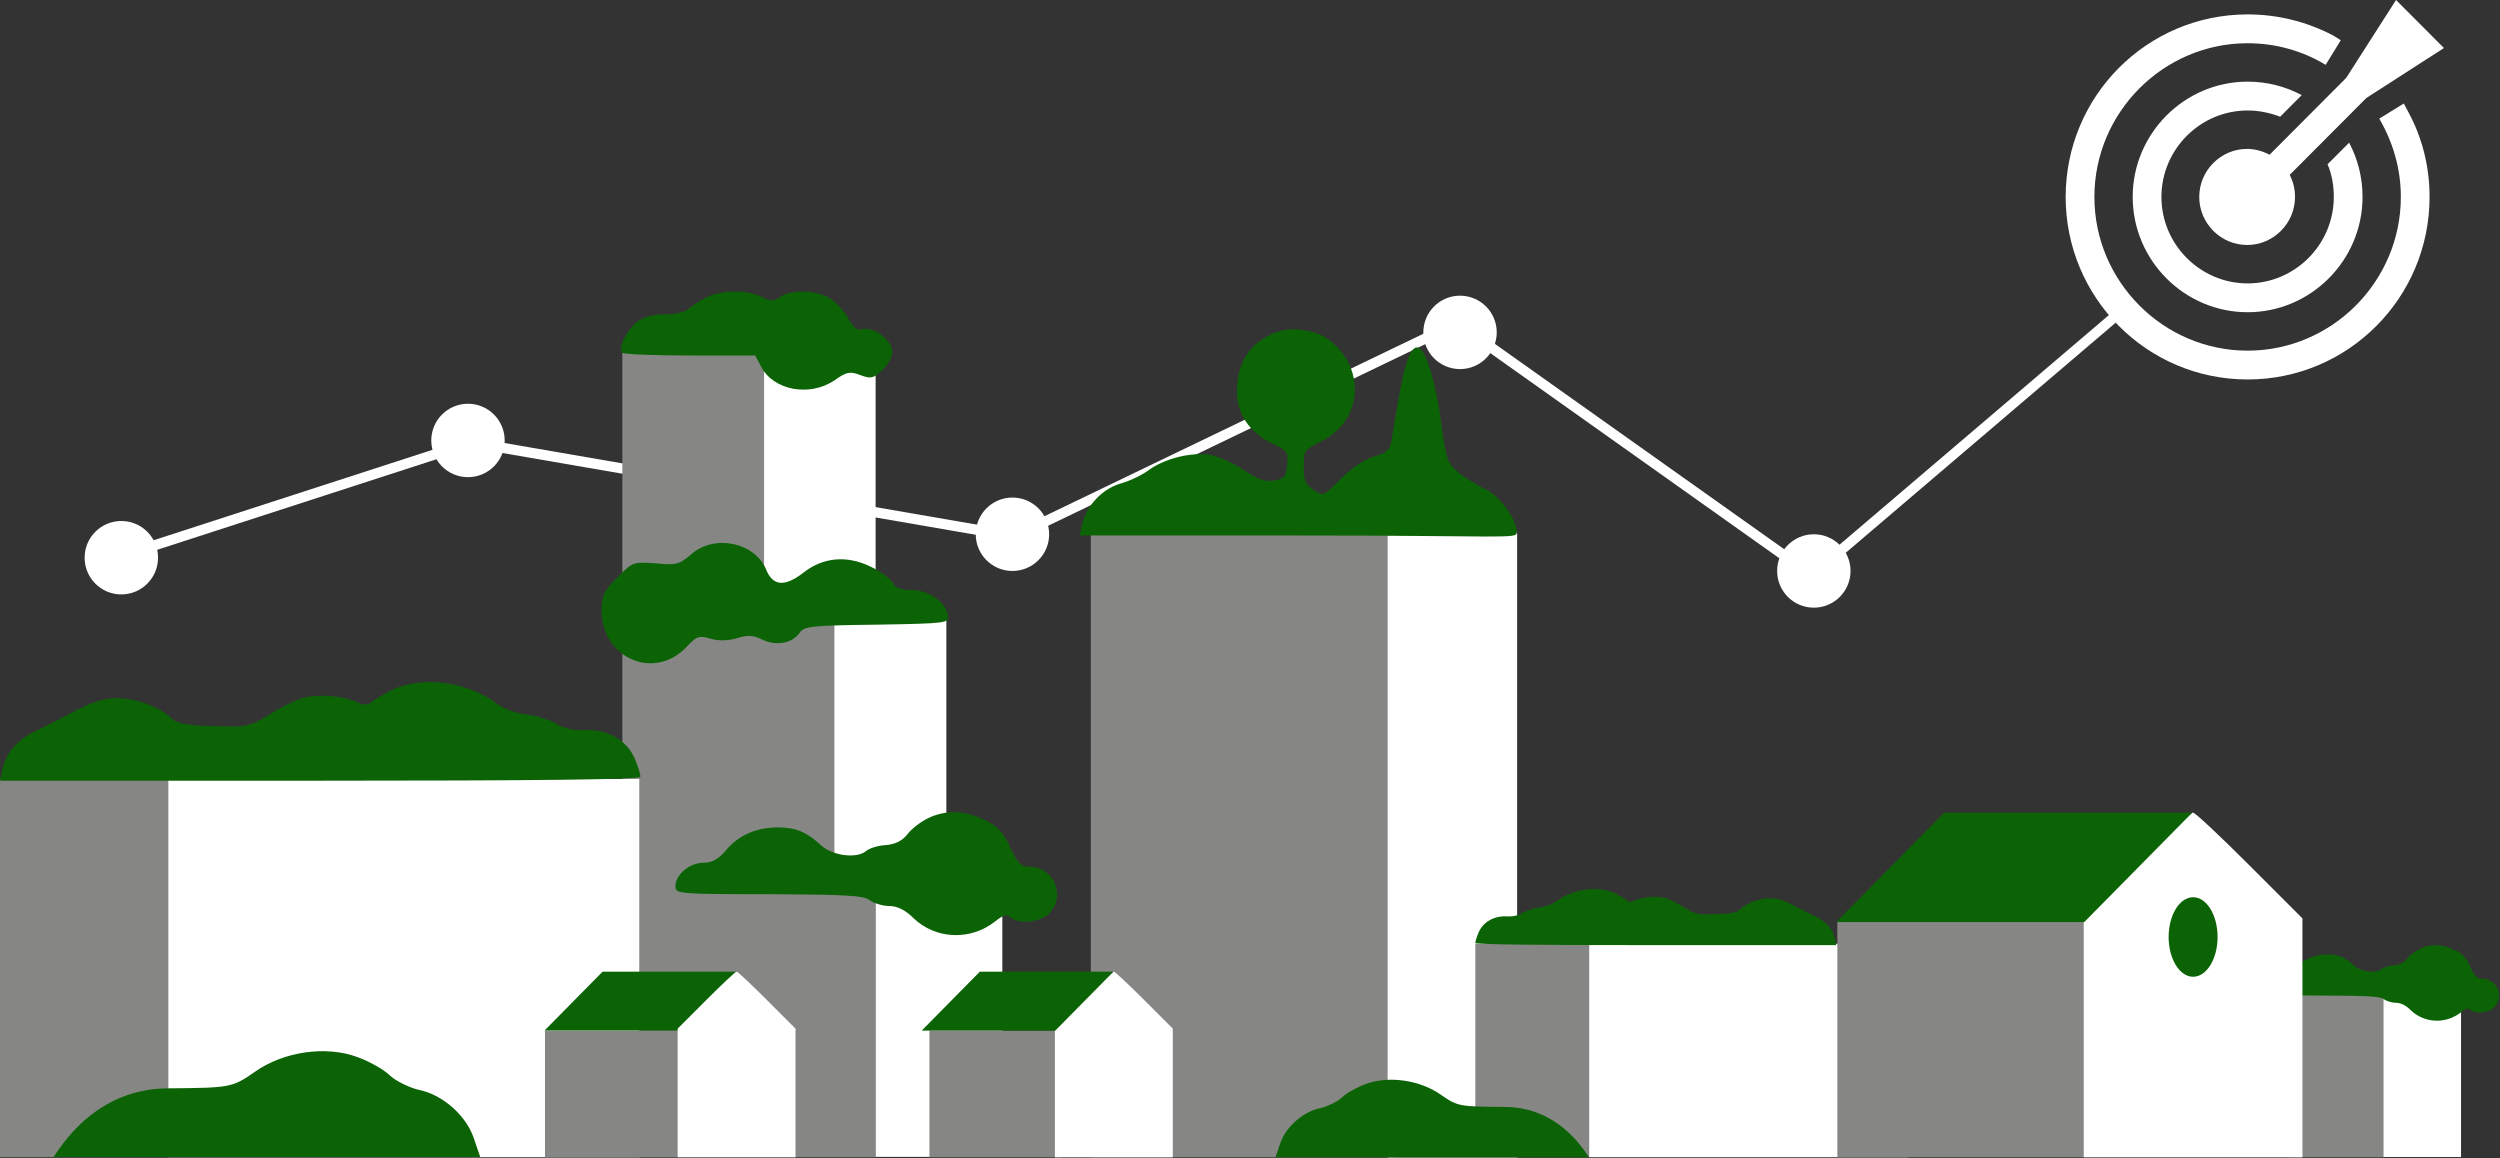 <svg xmlns="http://www.w3.org/2000/svg" width="2452" height="1136" fill="none"><rect width="100%" height="100%" fill="#333333" stroke="none"/><circle cx="459" cy="432" r="36" fill="#fff"/><circle cx="119" cy="547" r="36" fill="#fff"/><path d="M1029 524c0 19.882-16.12 36-36 36-19.882 0-36-16.118-36-36s16.118-36 36-36c19.88 0 36 16.118 36 36Zm439-198c0 19.882-16.12 36-36 36s-36-16.118-36-36 16.12-36 36-36 36 16.118 36 36Zm347 234c0 19.882-16.12 36-36 36s-36-16.118-36-36 16.12-36 36-36 36 16.118 36 36Zm582-512.888L2350.04 0l-48.84 76.323-75.14 75.379c-6.58-3.299-14.09-5.654-22.07-5.654-25.83 0-46.97 21.2-46.97 47.112 0 25.913 21.14 47.112 46.97 47.112s46.96-21.199 46.96-47.112c0-8.008-1.88-15.075-5.17-21.673l75.14-75.379L2397 47.112Z" fill="#fff"/><path d="m2357.65 101.504-24.05 14.862c13.15 22.614 21.14 48.526 21.14 76.793 0 82.917-67.63 150.758-150.28 150.758-82.66 0-150.28-67.841-150.28-150.758 0-82.917 67.62-150.758 150.28-150.758 27.71 0 54 7.538 76.55 21.2l14.81-24.128-7.3-4.61c-25.36-13.191-53.54-20.73-84.06-20.73-98.62 0-178.46 80.09-178.46 179.026 0 98.934 79.84 179.025 178.46 179.025s178.45-80.091 178.45-179.025c0-30.622-7.51-58.892-21.13-83.861l-4.13-7.794Z" fill="#fff"/><path d="M2282.88 161.125c4.23 9.893 6.11 20.73 6.11 32.036 0 46.639-38.04 84.802-84.53 84.802s-84.54-38.163-84.54-84.802c0-46.641 38.05-84.801 84.54-84.801 11.27 0 22.07 2.355 31.93 6.124l21.13-21.2c-15.96-8.482-33.81-13.191-53.06-13.191-61.99 0-112.71 50.881-112.71 113.068 0 62.188 50.72 113.069 112.71 113.069 61.99 0 112.71-50.881 112.71-113.069 0-19.315-4.7-37.219-13.15-53.235l-21.14 21.199Z" fill="#fff"/><path d="M127.919 542.506 462.502 434 995 526l434-209 348 246.999L2082 304" stroke="#fff" stroke-width="10"/><path d="M1069.86 522.324h297.71v612.756h-297.71V522.324Z" fill="#868785"/><path d="M1361 522.168h127v613.002h-127V522.168Z" fill="#fff"/><path d="M1255.16 324.818c-26.98 8.093-42.01 28.904-42.01 58.963 0 21.967 12.33 40.465 33.91 50.87 15.42 6.937 16.58 8.864 15.42 21.196-1.16 11.562-2.7 13.874-12.72 15.415-8.86 1.542-16.18-1.156-29.67-10.019-10.02-6.937-25.05-13.489-33.14-15.03-18.5-3.083-44.71 3.468-60.51 15.03-6.16 4.624-18.88 10.79-27.75 13.102-17.72 5.396-33.14 21.582-37.38 40.08l-2.31 10.79h213.89c201.16 0 214.84 3.662 214.84-2.89 0-12.332-16.37-36.033-31.02-42.584-8.09-3.854-20.04-11.176-26.59-16.572-10.41-8.863-11.95-13.102-16.19-45.474-5.01-39.694-15.03-74.378-22.73-76.691-8.87-2.697-15.03 18.499-26.21 90.179-1.54 10.02-4.24 12.718-17.34 16.571-9.64 3.083-22.35 11.562-32.76 21.967-16.57 16.957-16.96 17.342-26.59 10.791-7.71-5.01-9.63-9.25-9.63-22.738 0-15.8.77-16.957 18.11-25.435 40.46-20.425 43.16-73.222 5.01-100.198-11.56-8.093-33.14-11.562-46.63-7.323Z" fill="#0B6305"/><path d="M722.961 345.598h135.846v245.679H722.961V345.598Zm69.379 257.239h135.846V886.09H792.34V602.837Z" fill="#fff"/><path d="M847.246 880.311h135.846v254.349H847.246V880.311Z" fill="#fff"/><path d="M610.395 345.751h139v788.999h-139V345.751Z" fill="#868785"/><path d="M679.395 611.751h139v522.999h-139V611.751Z" fill="#868785"/><path d="M778 872h81v263h-81V872Z" fill="#868785"/><path d="M692.126 292.03c-6.166 3.083-14.259 8.478-17.342 11.176-3.083 3.083-13.489 5.395-22.738 5.01-10.79 0-20.039 2.312-26.976 7.322-10.405 8.093-19.269 26.206-14.645 30.445 1.542 1.542 31.216 2.698 66.286 2.698h63.973l5.78 10.79c11.947 23.508 47.787 30.06 72.066 13.489 11.947-8.479 15.415-8.864 25.435-5.01 10.405 3.853 12.718 3.083 21.581-5.01 5.396-5.01 9.635-13.103 9.635-17.728 0-11.176-17.728-25.049-28.518-22.352-6.166 1.542-9.635-1.156-15.03-11.176-3.854-6.937-11.947-15.8-18.113-19.269-13.103-8.093-38.152-8.478-48.172-1.156-6.552 4.625-8.864 4.625-18.113 0-13.874-7.322-40.85-6.937-55.109.771Zm-14.26 251.652c-11.561 10.02-14.644 10.791-34.684 8.864-21.966-1.542-22.737-1.542-37.767 13.874C592.312 579.522 590 584.147 590 598.406c0 47.016 51.255 69.368 82.856 36.611 10.406-11.176 12.718-11.947 24.279-8.478 8.479 2.312 17.342 1.927 26.206-.771 10.405-3.083 15.801-2.698 24.279 1.541 13.488 6.552 29.289 3.854 36.611-6.551 4.239-6.551 11.561-7.322 75.92-8.093 68.597-1.156 70.909-1.541 69.753-8.864-1.927-13.103-18.883-25.049-35.455-25.049-10.79 0-16.186-1.927-18.883-7.323-2.312-3.853-11.947-11.176-21.967-15.8-23.123-11.176-46.631-9.249-66.285 6.551-17.727 13.489-29.289 12.718-35.84-3.468-11.176-26.977-50.87-35.07-73.608-15.03Zm232.012 258.974c-6.937 3.468-16.186 10.405-20.04 15.8-5.395 6.552-11.946 9.635-21.195 10.405-7.323.386-16.186 3.083-19.655 6.166-9.249 7.323-32.757 4.24-43.933-6.166-14.259-13.103-24.664-17.342-42.392-17.342-20.81 0-38.538 7.708-50.87 22.738-7.322 8.478-13.488 11.946-21.966 11.946-13.489 0-27.362 11.562-27.362 23.123 0 7.322 2.697 7.708 91.72 7.708 73.993.385 92.876 1.156 98.657 5.78 4.239 3.083 12.718 5.781 19.269 5.781 7.708 0 15.801 3.854 23.894 11.947 21.581 20.81 55.879 22.352 80.158 3.083 7.708-6.166 11.562-7.322 15.03-3.854 6.937 6.937 28.907 5.01 37.377-3.468 17.35-17.342 5.4-46.246-19.26-46.246-7.71 0-11.18-3.468-18.502-18.883-6.552-15.03-12.332-20.811-25.05-26.977-20.04-9.634-38.538-10.02-55.88-1.541Z" fill="#0B6305"/><path d="M2330.28 978.446h83.5v156.344h-83.5V978.446Z" fill="#fff"/><path d="M2243.13 973.338h94.66V1135h-94.66V973.338Z" fill="#868785"/><path d="M2373.08 930.714c-4.26 2.132-9.95 6.395-12.32 9.712-3.31 4.027-7.34 5.922-13.03 6.396-4.5.237-9.94 1.895-12.08 3.79-5.68 4.501-20.13 2.606-27-3.79-8.77-8.054-15.16-10.66-26.06-10.66-12.79 0-23.69 4.738-31.27 13.976-4.5 5.212-8.29 7.344-13.5 7.344-8.29 0-16.82 7.106-16.82 14.213 0 4.501 1.66 4.738 56.38 4.738 45.48.237 57.09.71 60.64 3.553 2.61 1.895 7.82 3.553 11.85 3.553 4.73 0 9.71 2.369 14.68 7.344 13.27 12.787 34.35 13.737 49.28 1.895 4.73-3.79 7.1-4.501 9.23-2.369 4.27 4.264 17.77 3.08 22.98-2.132 10.66-10.66 3.32-28.426-11.84-28.426-4.74 0-6.87-2.132-11.37-11.608-4.03-9.238-7.58-12.792-15.4-16.582-12.32-5.922-23.69-6.159-34.35-.947Z" fill="#0B6305"/><path d="M0 764h165v371H0V764Z" fill="#868785"/><path d="M165 764h462v371H165V764Z" fill="#fff"/><path d="M383.838 677.082c-8.093 4.239-16.957 9.249-19.655 11.561-3.468 3.083-7.707 3.083-12.332.771-12.717-6.552-38.538-9.249-53.953-5.01-8.478 2.312-23.123 9.634-33.143 16.186-12.332 8.093-22.737 11.946-32.757 11.946-47.787-.385-57.036-1.926-64.358-8.478-11.947-11.176-34.684-19.269-52.797-19.269-15.03 0-26.591 4.239-57.036 20.811-5.396 2.697-16.571 8.478-24.664 12.332-16.572 8.093-27.362 20.81-30.83 36.996L0 765.719h314.084c213.5 0 314.084-1.156 314.084-3.854 0-2.312-2.312-10.02-5.396-17.342-7.707-18.498-26.591-29.289-48.557-28.518-11.562.771-21.196-1.542-28.133-5.781-5.781-3.854-18.884-8.093-28.903-9.249-10.406-1.156-23.123-5.781-30.06-10.791-28.518-21.966-73.993-27.747-103.281-13.102Z" fill="#0B6305"/><path d="M1447 925.616h111.63V1135H1447V925.616Z" fill="#868785"/><path d="M1558.63 925.616h312.58V1135h-312.58V925.616Z" fill="#fff"/><path d="M1584.69 876.596c4.56 2.41 9.56 5.259 11.08 6.574 1.95 1.753 4.34 1.753 6.95.439 7.16-3.726 21.71-5.26 30.4-2.849 4.78 1.315 13.03 5.478 18.68 9.204 6.95 4.602 12.81 6.794 18.46 6.794 26.93-.22 32.14-1.096 36.27-4.822 6.73-6.355 19.54-10.957 29.75-10.957 8.47 0 14.99 2.41 32.14 11.834 3.04 1.534 9.34 4.821 13.9 7.013 9.34 4.602 15.42 11.834 17.38 21.038L1801 927h-177c-120.32 0-177-.657-177-2.191 0-1.315 1.3-5.698 3.04-9.862 4.34-10.519 14.99-16.655 27.36-16.217 6.52.438 11.95-.877 15.86-3.287 3.26-2.192 10.64-4.603 16.29-5.26 5.86-.657 13.03-3.287 16.94-6.136 16.07-12.492 41.7-15.779 58.2-7.451Z" fill="#0B6305"/><path d="M911.582 1010.81h130.068v124.28H911.582v-124.28Z" fill="#868785"/><path d="m1062.39 981.133-27.75 27.747v126.21h115.62v-126.21l-27.75-27.747c-15.41-15.415-28.9-28.133-30.06-28.133-1.15 0-14.64 12.718-30.06 28.133Z" fill="#fff"/><path d="M932.518 981.904 904 1010.81h131.03l28.52-28.906 28.51-28.903H961.036l-28.518 28.903Z" fill="#0B6305"/><path d="M1802.08 904.331h241.5v230.759h-241.5V904.331Z" fill="#868785"/><path d="m2095.09 849.234-51.52 51.519v234.337h214.66V900.753l-51.52-51.519C2178.09 820.612 2153.05 797 2150.9 797c-2.15 0-27.19 23.612-55.81 52.234Z" fill="#fff"/><path d="M1853.95 850.666 1801 904.331h243.28l52.95-53.665 52.95-53.665H1906.9l-52.95 53.665Zm-514.7 212.664c-8.48 3.08-18.88 8.86-23.12 13.1-4.63 4.24-14.26 8.87-21.2 10.41-16.95 3.47-33.91 18.5-39.31 34.68l-4.62 13.49h307.83c0 3.47-24.19-49.33-83.15-49.33-44.32-.38-45.86-.38-62.44-11.95-20.81-14.64-51.64-18.88-73.99-10.4Zm-988.374-26.42c11.54 4.21 25.704 12.1 31.474 17.89 6.294 5.79 19.408 12.1 28.85 14.21 23.081 4.73 46.161 25.25 53.505 47.35l6.295 18.42H52c0 4.73 32.924-67.35 113.182-67.35 60.324-.53 62.423-.53 84.979-16.31 28.326-20 70.291-25.79 100.715-14.21Z" fill="#0B6305"/><path d="M534.527 1011.18h130v124h-130v-124Z" fill="#868785"/><path d="M562.518 981.904 534 1010.81h131.029l28.518-28.906 28.518-28.903H591.036l-28.518 28.903Z" fill="#0B6305"/><path d="m692.384 981.133-27.747 27.747v126.21H780.25v-126.21l-27.747-27.747C737.088 965.718 723.6 953 722.444 953c-1.157 0-14.645 12.718-30.06 28.133Z" fill="#fff"/><ellipse cx="2151" cy="919" rx="24" ry="39" fill="#0B6305"/></svg>